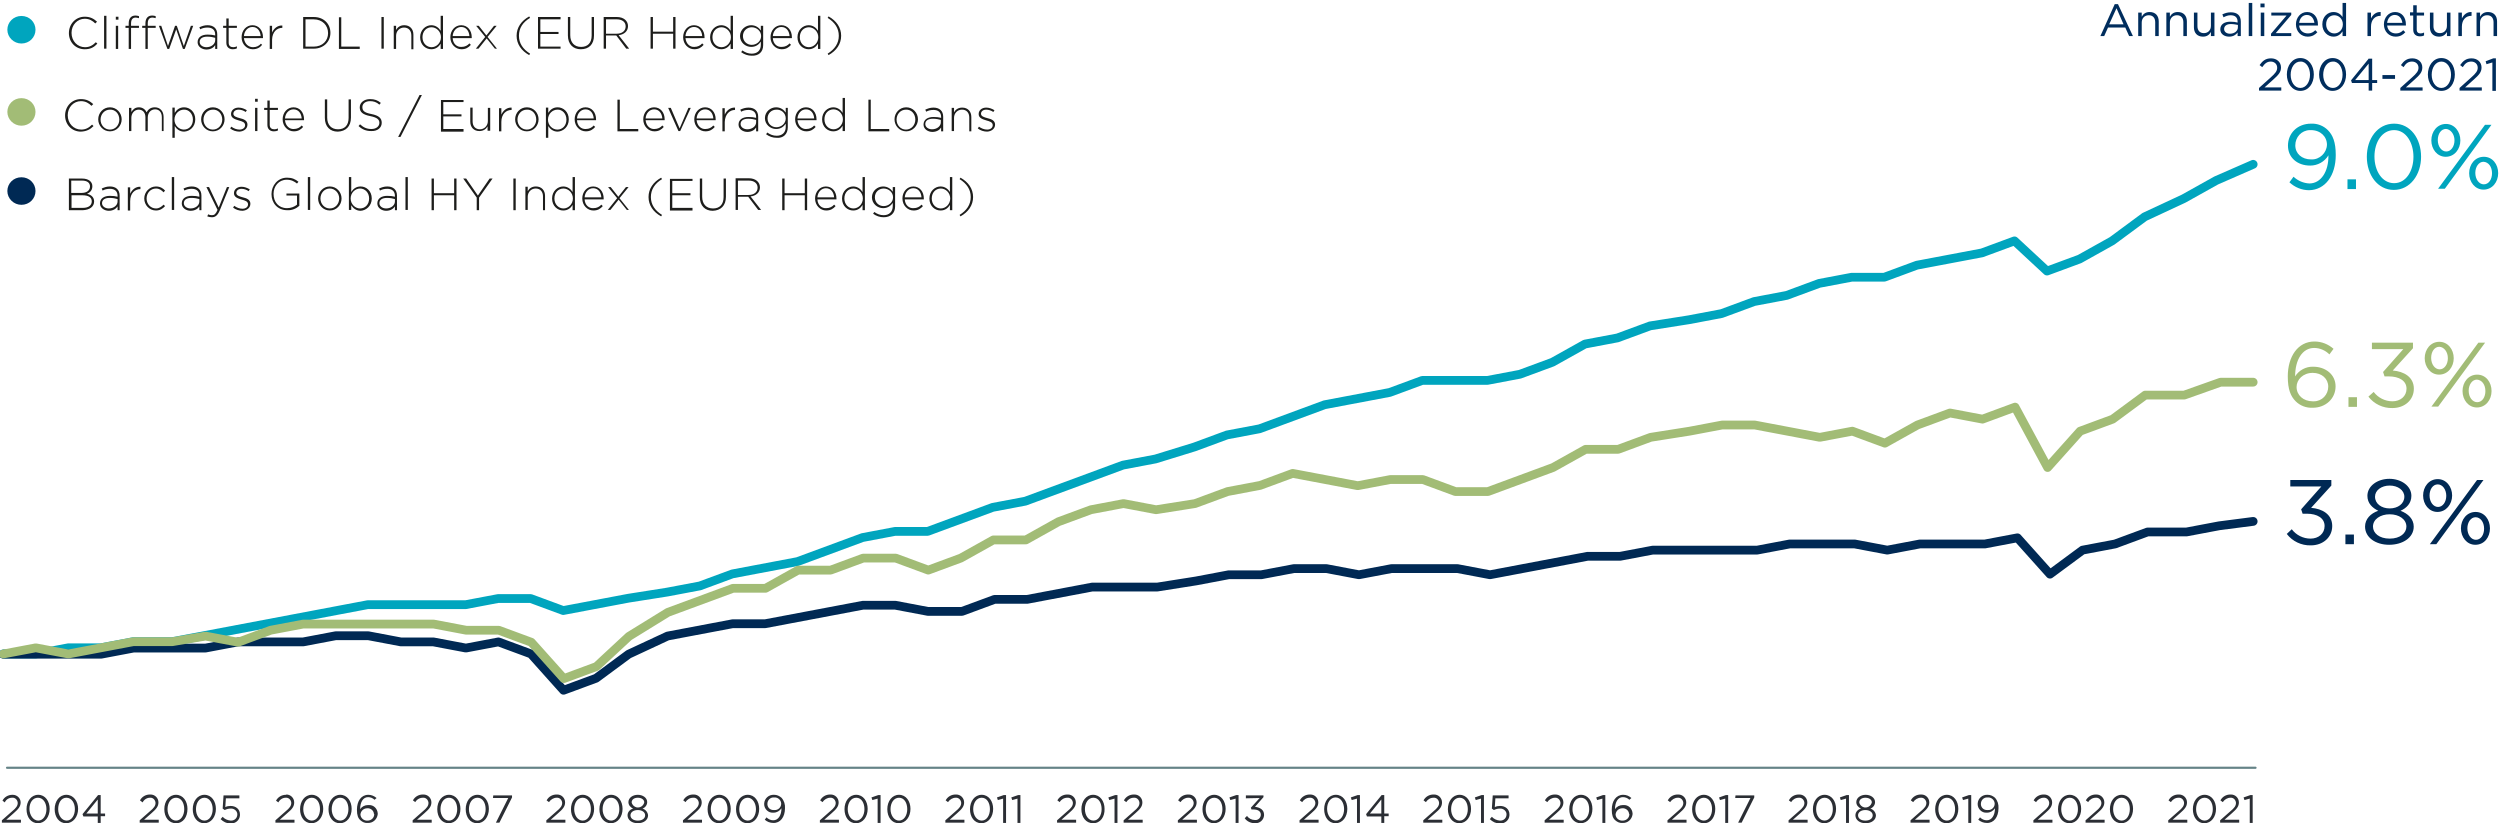 <?xml version="1.0" encoding="utf-8"?>
<!-- Generator: Adobe Illustrator 26.3.1, SVG Export Plug-In . SVG Version: 6.00 Build 0)  -->
<svg version="1.1" id="Capa_1" xmlns="http://www.w3.org/2000/svg" xmlns:xlink="http://www.w3.org/1999/xlink" x="0px" y="0px"
	 viewBox="0 0 852.7 280.8" style="enable-background:new 0 0 852.7 280.8;" xml:space="preserve">
<style type="text/css">
	.st0{fill:none;stroke:#658387;stroke-width:0.75;stroke-linecap:round;stroke-linejoin:round;}
	.st1{fill:#2B2E34;}
	.st2{fill:none;stroke:#00A5BE;stroke-width:2.99;stroke-linecap:round;stroke-linejoin:round;stroke-miterlimit:10;}
	.st3{fill:none;stroke:#002954;stroke-width:2.99;stroke-linecap:round;stroke-linejoin:round;stroke-miterlimit:10;}
	.st4{fill:none;stroke:#A2BC76;stroke-width:2.99;stroke-linecap:round;stroke-linejoin:round;stroke-miterlimit:10;}
	.st5{fill:#00A5BE;}
	.st6{fill:#A2BC76;}
	.st7{fill:#002954;}
	.st8{fill:#002D5D;}
	.st9{fill:#1D1D1B;}
</style>
<g id="return-performance" transform="translate(-537.425 -2320.474)">
	<g id="Grupo_7896" transform="translate(537.425 2697.948)">
		<g id="Grupo_7885" transform="translate(2.406 -115.608)">
			<path id="Trazado_8236" class="st0" d="M0,0h766.9"/>
		</g>
		<g>
			<g id="Grupo_7895" transform="translate(0 -377.474)">
				<g id="Grupo_7886" transform="translate(0.643 271.089)">
					<path id="Trazado_8237" class="st1" d="M3.5,1c1-0.1,1.8,0.7,1.9,1.7c0,0,0,0.1,0,0.1c0,0.9-0.5,1.7-2,2.9L0,8.7v0.8h6.5v-1h-5
						l2.5-2.2c1.6-1.4,2.4-2.3,2.4-3.7C6.4,1.2,5.2,0,3.7,0C3.7,0,3.6,0,3.6,0C2.1,0,0.8,0.8,0.2,2L1,2.6C1.4,1.6,2.4,1,3.5,1
						 M16.3,4.8c0-2.6-1.5-4.8-3.9-4.8s-4,2.2-4,4.9s1.5,4.8,3.9,4.8S16.3,7.5,16.3,4.8 M15.2,4.9c0,2.1-1.1,3.9-2.8,3.9
						S9.4,6.9,9.4,4.8S10.5,1,12.3,1S15.2,2.8,15.2,4.9 M26,4.8C26,2.2,24.4,0,22,0s-4,2.2-4,4.9s1.5,4.8,3.9,4.8S26,7.5,26,4.8
						 M24.9,4.9c0,2.1-1.1,3.9-2.8,3.9s-2.9-1.8-2.9-3.9S20.2,1,22,1S24.9,2.8,24.9,4.9 M32.8,0.1l-5.3,6.5l0.3,0.8h4.9v2.2h1V7.3
						h1.5V6.4h-1.5V0.1L32.8,0.1z M32.7,6.4h-3.9l3.9-4.8L32.7,6.4z M50.5,1c1-0.1,1.8,0.7,1.9,1.7c0,0,0,0.1,0,0.1
						c0,0.9-0.5,1.7-2,2.9l-3.4,3v0.8h6.5v-1h-5l2.5-2.2c1.6-1.4,2.4-2.3,2.4-3.7c0-1.5-1.2-2.7-2.7-2.7c-0.1,0-0.1,0-0.2,0
						c-1.4,0-2.7,0.7-3.4,2L48,2.6C48.5,1.6,49.5,1,50.5,1 M63.3,4.8c0-2.6-1.5-4.8-3.9-4.8s-4,2.2-4,4.9s1.5,4.8,4,4.8
						S63.3,7.5,63.3,4.8 M62.2,4.9c0,2.1-1.1,3.9-2.8,3.9s-2.9-1.8-2.9-3.9S57.6,1,59.4,1S62.2,2.8,62.2,4.9 M73,4.8
						C73,2.2,71.5,0,69.1,0s-4,2.2-4,4.9s1.5,4.8,3.9,4.8S73,7.5,73,4.8 M71.9,4.9c0,2.1-1.1,3.9-2.8,3.9s-2.9-1.8-2.9-3.9
						S67.3,1,69.1,1C70.8,1,71.9,2.8,71.9,4.9 M75.3,4.7L76,5.2c0.6-0.3,1.3-0.5,2-0.5c1.1-0.1,2.2,0.7,2.3,1.8c0,0.1,0,0.1,0,0.2
						c0,1.2-0.9,2.1-2.1,2.1c-0.1,0-0.1,0-0.2,0c-1-0.1-2-0.5-2.7-1.3l-0.7,0.8c0.9,0.9,2.1,1.5,3.3,1.5c1.7,0.1,3.2-1.1,3.3-2.8
						c0-0.1,0-0.2,0-0.3c0-1.8-1.4-2.9-3.2-2.9c-0.6,0-1.3,0.1-1.8,0.4l0.2-3H81v-1h-5.4L75.3,4.7z M96.8,1c1-0.1,1.8,0.7,1.9,1.7
						c0,0,0,0.1,0,0.1c0,0.9-0.5,1.7-2,2.9l-3.4,3v0.8h6.5v-1h-5l2.5-2.2c1.7-1.4,2.4-2.3,2.4-3.7c0-1.5-1.2-2.7-2.7-2.7
						C97,0,97,0,96.9,0c-1.4,0-2.7,0.7-3.4,2l0.8,0.6C94.8,1.6,95.8,1,96.8,1 M109.6,4.8c0-2.6-1.5-4.8-3.9-4.8s-4,2.2-4,4.9
						s1.5,4.8,3.9,4.8S109.6,7.5,109.6,4.8 M108.5,4.9c0,2.1-1.1,3.9-2.8,3.9s-2.9-1.8-2.9-3.9s1.1-3.9,2.9-3.9S108.5,2.8,108.5,4.9
						 M119.3,4.8c0-2.6-1.5-4.8-3.9-4.8s-4,2.2-4,4.9s1.5,4.8,3.9,4.8S119.3,7.5,119.3,4.8 M118.2,4.9c0,2.1-1.1,3.9-2.8,3.9
						s-2.9-1.8-2.9-3.9s1.1-3.9,2.9-3.9S118.2,2.8,118.2,4.9 M127.8,1.1C127,0.4,126,0,125,0c-2.5,0-3.9,2.2-3.9,5.1
						c0,1.9,0.4,2.9,1.2,3.6c0.7,0.6,1.5,1,2.5,0.9c1.7,0.1,3.2-1.2,3.4-3c0-0.1,0-0.1,0-0.2c-0.1-1.7-1.4-3-3.1-2.9
						c-0.1,0-0.1,0-0.2,0c-1.1,0-2.1,0.5-2.7,1.4c0-2.4,1-4.1,2.7-4.1c0.8,0,1.6,0.3,2.2,0.9L127.8,1.1z M127,6.6
						c0,1.2-0.9,2.1-2.1,2.2c-0.1,0-0.1,0-0.2,0c-1.2,0.1-2.3-0.8-2.4-2c0,0,0-0.1,0-0.1c0.1-1.2,1.1-2.1,2.3-2.1c0,0,0,0,0,0
						c1.1-0.1,2.2,0.7,2.3,1.9C127,6.5,127,6.6,127,6.6 M143.6,1c1-0.1,1.8,0.7,1.9,1.7c0,0,0,0.1,0,0.1c0,0.9-0.5,1.7-2,2.9l-3.4,3
						v0.8h6.5v-1h-5l2.5-2.2c1.6-1.4,2.4-2.3,2.4-3.7c0-1.5-1.2-2.7-2.7-2.7c-0.1,0-0.1,0-0.2,0c-1.4,0-2.7,0.7-3.4,2l0.8,0.6
						C141.5,1.6,142.5,1,143.6,1 M156.4,4.8c0-2.6-1.5-4.8-3.9-4.8s-4,2.2-4,4.9s1.5,4.8,3.9,4.8S156.4,7.5,156.4,4.8 M155.3,4.9
						c0,2.1-1.1,3.9-2.8,3.9s-2.9-1.8-2.9-3.9s1.1-3.9,2.9-3.9S155.3,2.8,155.3,4.9 M166.1,4.8c0-2.6-1.5-4.8-3.9-4.8s-4,2.2-4,4.9
						s1.5,4.8,3.9,4.8S166.1,7.5,166.1,4.8 M165,4.9c0,2.1-1.1,3.9-2.8,3.9s-2.9-1.8-2.9-3.9s1.1-3.9,2.9-3.9S165,2.8,165,4.9
						 M167.5,1.1h5.2l-4.2,8.4h1.2l4.3-8.6V0.2h-6.4L167.5,1.1z M189.2,1c1-0.1,1.8,0.7,1.9,1.7c0,0,0,0.1,0,0.1
						c0,0.9-0.5,1.7-2,2.9l-3.4,3v0.8h6.5v-1h-5l2.5-2.2c1.6-1.4,2.4-2.3,2.4-3.7c0-1.5-1.2-2.7-2.7-2.7c-0.1,0-0.1,0-0.2,0
						c-1.4,0-2.7,0.7-3.4,2l0.8,0.6C187.2,1.6,188.2,1,189.2,1 M202,4.8c0-2.6-1.5-4.8-3.9-4.8s-4,2.2-4,4.9s1.5,4.8,3.9,4.8
						S202,7.5,202,4.8 M200.9,4.9c0,2.1-1.1,3.9-2.8,3.9s-2.9-1.8-2.9-3.9s1.1-3.9,2.9-3.9S200.9,2.8,200.9,4.9 M211.7,4.8
						c0-2.6-1.5-4.8-3.9-4.8s-4,2.2-4,4.9s1.5,4.8,3.9,4.8S211.7,7.5,211.7,4.8 M210.6,4.9c0,2.1-1.1,3.9-2.8,3.9s-2.9-1.8-2.9-3.9
						S206,1,207.8,1S210.6,2.8,210.6,4.9 M220.4,7c-0.1-1.1-0.9-2-1.9-2.3c0.9-0.3,1.6-1.2,1.6-2.2c0-1.5-1.5-2.5-3.2-2.5
						s-3.2,1-3.2,2.5c0,1,0.7,1.8,1.6,2.2c-1.1,0.3-1.9,1.2-1.9,2.3c0,1.6,1.5,2.7,3.5,2.7S220.4,8.6,220.4,7 M219.1,2.6
						c-0.3,1.2-1.4,1.9-2.6,1.7c-0.8-0.2-1.5-0.8-1.7-1.7c0-1,0.9-1.6,2.1-1.6S219.1,1.6,219.1,2.6 M219.4,7c0,1-0.9,1.8-2.5,1.8
						s-2.5-0.8-2.5-1.8c0-1.1,1.1-1.8,2.5-1.8S219.4,5.9,219.4,7 M235.8,1c1-0.1,1.8,0.7,1.9,1.7c0,0,0,0.1,0,0.1
						c0,0.9-0.5,1.7-2,2.9l-3.4,3v0.8h6.5v-1h-5l2.5-2.2c1.6-1.4,2.4-2.3,2.4-3.7c0-1.5-1.2-2.7-2.7-2.7c-0.1,0-0.1,0-0.2,0
						c-1.4,0-2.7,0.7-3.4,2l0.8,0.6C233.7,1.6,234.7,1,235.8,1 M248.6,4.8c0-2.6-1.5-4.8-3.9-4.8s-4,2.2-4,4.9s1.5,4.8,3.9,4.8
						S248.6,7.5,248.6,4.8 M247.5,4.9c0,2.1-1.1,3.9-2.8,3.9s-2.9-1.8-2.9-3.9s1.1-3.9,2.9-3.9S247.5,2.8,247.5,4.9 M258.3,4.8
						c0-2.6-1.5-4.8-3.9-4.8c-2.4,0-4,2.2-4,4.9s1.5,4.8,3.9,4.8C256.7,9.7,258.3,7.5,258.3,4.8 M257.2,4.9c0,2.1-1.1,3.9-2.8,3.9
						s-2.9-1.8-2.9-3.9s1.1-3.9,2.9-3.9C256,1,257.2,2.8,257.2,4.9 M267.1,4.6c0.1-1.3-0.3-2.6-1.2-3.6c-0.7-0.6-1.5-1-2.5-1
						c-1.8-0.1-3.3,1.2-3.4,3c0,0.1,0,0.1,0,0.2c0,1.6,1.4,3,3,2.9c0.1,0,0.2,0,0.2,0c1.1,0,2.1-0.6,2.7-1.5c0,2.4-1.1,4.1-2.8,4.1
						c-0.9,0-1.7-0.4-2.3-1l-0.6,0.8c0.8,0.7,1.8,1.1,2.9,1.1C265.5,9.7,267.1,7.6,267.1,4.6 M265.8,3.1c0,1.2-1.1,2.2-2.3,2.1
						c0,0,0,0-0.1,0c-1.2,0.1-2.2-0.7-2.3-1.9c0-0.1,0-0.1,0-0.2c0-1.2,0.9-2.2,2.1-2.2c0.1,0,0.1,0,0.2,0c1.2-0.1,2.3,0.8,2.4,2
						C265.8,3,265.8,3,265.8,3.1 M282.5,1c1-0.1,1.8,0.7,1.9,1.7c0,0,0,0.1,0,0.1c0,0.9-0.5,1.7-2,2.9l-3.4,3v0.8h6.5v-1h-5l2.5-2.2
						c1.6-1.4,2.4-2.3,2.4-3.7c0-1.5-1.2-2.7-2.7-2.7c-0.1,0-0.1,0-0.2,0c-1.4,0-2.7,0.7-3.4,2l0.8,0.6C280.5,1.6,281.5,1,282.5,1
						 M295.3,4.8c0-2.6-1.5-4.8-3.9-4.8s-4,2.2-4,4.9s1.5,4.8,3.9,4.8S295.3,7.5,295.3,4.8 M294.2,4.9c0,2.1-1.1,3.9-2.8,3.9
						s-2.9-1.8-2.9-3.9s1.1-3.9,2.9-3.9S294.2,2.8,294.2,4.9 M296.6,0.9l0.3,0.9l1.8-0.5v8.3h1V0.1h-0.8L296.6,0.9z M309.9,4.8
						c0-2.6-1.5-4.8-3.9-4.8s-4,2.2-4,4.9s1.5,4.8,3.9,4.8S309.9,7.5,309.9,4.8 M308.8,4.9c0,2.1-1.1,3.9-2.8,3.9s-2.9-1.8-2.9-3.9
						s1.1-3.9,2.9-3.9S308.8,2.8,308.8,4.9 M325.3,1c1-0.1,1.8,0.7,1.9,1.7c0,0,0,0.1,0,0.1c0,0.9-0.5,1.7-2,2.9l-3.4,3v0.8h6.5v-1
						h-5l2.5-2.2c1.6-1.4,2.4-2.3,2.4-3.7c0-1.5-1.2-2.7-2.7-2.7c-0.1,0-0.1,0-0.2,0c-1.4,0-2.7,0.7-3.4,2l0.8,0.6
						C323.3,1.6,324.3,1,325.3,1 M338.1,4.8c0-2.6-1.5-4.8-3.9-4.8s-4,2.2-4,4.9s1.5,4.8,3.9,4.8S338.1,7.5,338.1,4.8 M337,4.9
						c0,2.1-1.1,3.9-2.8,3.9s-2.9-1.8-2.9-3.9s1.1-3.9,2.9-3.9S337,2.8,337,4.9 M339.4,0.9l0.3,0.9l1.8-0.5v8.3h1V0.1h-0.8
						L339.4,0.9z M344.3,0.9l0.3,0.9l1.8-0.5v8.3h1V0.1h-0.8L344.3,0.9z M363.4,1c1-0.1,1.8,0.7,1.9,1.7c0,0,0,0.1,0,0.1
						c0,0.9-0.5,1.7-2,2.9l-3.4,3v0.8h6.5v-1h-5l2.5-2.2c1.6-1.4,2.4-2.3,2.4-3.7c0-1.5-1.2-2.7-2.7-2.7c-0.1,0-0.1,0-0.2,0
						c-1.4,0-2.7,0.7-3.4,2l0.8,0.6C361.3,1.6,362.3,1,363.4,1 M376.1,4.8c0-2.6-1.5-4.8-3.9-4.8s-4,2.2-4,4.9s1.5,4.8,4,4.8
						S376.2,7.5,376.1,4.8 M375.1,4.9c0,2.1-1.1,3.9-2.8,3.9s-2.9-1.8-2.9-3.9s1.1-3.9,2.9-3.9S375.1,2.8,375.1,4.9 M377.4,0.9
						l0.3,0.9l1.8-0.5v8.3h1V0.1h-0.8L377.4,0.9z M386.1,1c1-0.1,1.8,0.7,1.9,1.7c0,0,0,0.1,0,0.1c0,0.9-0.5,1.7-2,2.9l-3.4,3v0.8
						h6.5v-1h-5l2.5-2.2c1.6-1.4,2.4-2.3,2.4-3.7c0-1.5-1.2-2.7-2.7-2.7c-0.1,0-0.1,0-0.2,0c-1.4,0-2.7,0.7-3.4,2l0.8,0.6
						C384.1,1.6,385,1,386.1,1 M404.6,1c1-0.1,1.8,0.7,1.9,1.7c0,0,0,0.1,0,0.1c0,0.9-0.5,1.7-2,2.9l-3.4,3v0.8h6.5v-1h-5l2.5-2.2
						c1.6-1.4,2.4-2.3,2.4-3.7c0-1.5-1.2-2.7-2.7-2.7c-0.1,0-0.1,0-0.2,0c-1.4,0-2.7,0.7-3.4,2l0.8,0.6C402.6,1.6,403.6,1,404.6,1
						 M417.4,4.8c0-2.6-1.5-4.8-3.9-4.8s-4,2.2-4,4.9s1.5,4.8,3.9,4.8S417.4,7.5,417.4,4.8 M416.3,4.9c0,2.1-1.1,3.9-2.8,3.9
						s-2.9-1.8-2.9-3.9s1.1-3.9,2.9-3.9S416.3,2.8,416.3,4.9 M418.7,0.9l0.3,0.9l1.8-0.5v8.3h1V0.1H421L418.7,0.9z M429,1.1l-3,3.3
						l0.2,0.6h0.6c1.6,0,2.6,0.6,2.6,1.8c0,1-0.9,1.9-1.9,1.8c0,0-0.1,0-0.1,0c-1.1,0-2.1-0.5-2.7-1.4L423.9,8
						c0.8,1.1,2.1,1.7,3.5,1.7c1.6,0.1,3-1.1,3.1-2.7c0-0.1,0-0.1,0-0.2c0-1.7-1.4-2.5-3.1-2.7l2.9-3.3V0.2h-6v1L429,1.1z M446.1,1
						c1-0.1,1.8,0.7,1.9,1.7c0,0,0,0.1,0,0.1c0,0.9-0.5,1.7-2,2.9l-3.4,3v0.8h6.5v-1h-5l2.5-2.2c1.6-1.4,2.4-2.3,2.4-3.7
						c0-1.5-1.2-2.7-2.7-2.7c-0.1,0-0.1,0-0.2,0c-1.4,0-2.7,0.7-3.4,2l0.8,0.6C444.1,1.6,445,1,446.1,1 M458.9,4.8
						c0-2.6-1.5-4.8-3.9-4.8s-4,2.2-4,4.9s1.5,4.8,3.9,4.8S458.9,7.5,458.9,4.8 M457.8,4.9c0,2.1-1.1,3.9-2.8,3.9S452,6.9,452,4.8
						s1.1-3.9,2.9-3.9S457.8,2.8,457.8,4.9 M460.1,0.9l0.3,0.9l1.8-0.5v8.3h1V0.1h-0.8L460.1,0.9z M470.6,0.1l-5.3,6.5l0.3,0.8h4.9
						v2.2h1V7.3h1.5V6.4h-1.5V0.1L470.6,0.1z M470.5,6.4h-3.9l3.9-4.8L470.5,6.4z M488.3,1c1-0.1,1.8,0.7,1.9,1.7c0,0,0,0.1,0,0.1
						c0,0.9-0.5,1.7-2,2.9l-3.4,3v0.8h6.5v-1h-5l2.5-2.2c1.7-1.4,2.4-2.3,2.4-3.7c0-1.5-1.2-2.7-2.7-2.7c-0.1,0-0.1,0-0.2,0
						c-1.4,0-2.7,0.7-3.4,2l0.8,0.6C486.3,1.6,487.2,1,488.3,1 M501.1,4.8c0-2.6-1.5-4.8-3.9-4.8s-4,2.2-4,4.9s1.5,4.8,3.9,4.8
						S501.1,7.5,501.1,4.8 M500,4.9c0,2.1-1.1,3.9-2.8,3.9s-2.9-1.8-2.9-3.9s1.1-3.9,2.9-3.9S500,2.8,500,4.9 M502.4,0.9l0.3,0.9
						l1.8-0.5v8.3h1V0.1h-0.8L502.4,0.9z M508.2,4.7l0.7,0.5c0.6-0.3,1.3-0.5,2-0.5c1.1-0.1,2.2,0.7,2.3,1.8c0,0.1,0,0.1,0,0.2
						c0,1.2-0.9,2.1-2.1,2.1c-0.1,0-0.1,0-0.2,0c-1-0.1-2-0.5-2.7-1.3l-0.7,0.8c0.9,0.9,2.1,1.5,3.4,1.5c1.7,0.1,3.2-1.1,3.3-2.8
						c0-0.1,0-0.2,0-0.3c0-1.8-1.4-2.9-3.2-2.9c-0.6,0-1.3,0.1-1.8,0.4l0.2-3h4.5v-1h-5.4L508.2,4.7z M529.7,1
						c1-0.1,1.8,0.7,1.9,1.7c0,0,0,0.1,0,0.1c0,0.9-0.5,1.7-2,2.9l-3.4,3v0.8h6.5v-1h-5l2.5-2.2c1.6-1.4,2.4-2.3,2.4-3.7
						c0-1.5-1.2-2.7-2.7-2.7c-0.1,0-0.1,0-0.2,0c-1.4,0-2.7,0.7-3.4,2l0.8,0.6C527.7,1.6,528.7,1,529.7,1 M542.5,4.8
						c0-2.6-1.5-4.8-3.9-4.8s-4,2.2-4,4.9s1.5,4.8,3.9,4.8S542.5,7.5,542.5,4.8 M541.4,4.9c0,2.1-1.1,3.9-2.8,3.9s-2.9-1.8-2.9-3.9
						s1.1-3.9,2.9-3.9S541.4,2.8,541.4,4.9 M543.8,0.9l0.3,0.9l1.8-0.5v8.3h1V0.1h-0.8L543.8,0.9z M555.8,1.1
						c-0.8-0.7-1.7-1.1-2.8-1.1c-2.5,0-3.9,2.2-3.9,5.1c0,1.9,0.4,2.9,1.2,3.6c0.7,0.6,1.5,1,2.5,0.9c1.7,0.1,3.2-1.2,3.4-3
						c0-0.1,0-0.1,0-0.2c-0.1-1.7-1.4-3-3.1-2.9c-0.1,0-0.1,0-0.2,0c-1.1,0-2.1,0.5-2.7,1.4c0-2.4,1-4.1,2.7-4.1
						c0.8,0,1.6,0.3,2.2,0.9L555.8,1.1z M555.1,6.6c0,1.2-0.9,2.1-2.1,2.2c-0.1,0-0.1,0-0.2,0c-1.2,0.1-2.3-0.8-2.4-2
						c0,0,0-0.1,0-0.1c0.1-1.2,1.1-2.1,2.3-2.1c0,0,0,0,0,0c1.1-0.1,2.2,0.7,2.3,1.9C555.1,6.5,555.1,6.5,555.1,6.6 M571.6,1
						c1-0.1,1.8,0.7,1.9,1.7c0,0,0,0.1,0,0.1c0,0.9-0.5,1.7-2,2.9l-3.4,3v0.8h6.5v-1h-5l2.5-2.2c1.6-1.4,2.4-2.3,2.4-3.7
						c0-1.5-1.2-2.7-2.7-2.7c-0.1,0-0.1,0-0.2,0c-1.4,0-2.7,0.7-3.4,2l0.8,0.6C569.6,1.6,570.6,1,571.6,1 M584.4,4.8
						c0-2.6-1.5-4.8-3.9-4.8s-4,2.2-4,4.9s1.5,4.8,4,4.8S584.4,7.5,584.4,4.8 M583.3,4.9c0,2.1-1.1,3.9-2.8,3.9s-2.9-1.8-2.9-3.9
						s1.1-3.9,2.9-3.9S583.3,2.8,583.3,4.9 M585.7,0.9l0.3,0.9l1.8-0.5v8.3h1V0.1H588L585.7,0.9z M591.2,1.1h5.2l-4.2,8.4h1.2
						l4.3-8.6V0.2h-6.4L591.2,1.1z M612.9,1c1-0.1,1.8,0.7,1.9,1.7c0,0,0,0.1,0,0.1c0,0.9-0.5,1.7-2,2.9l-3.4,3v0.8h6.5v-1h-5
						l2.5-2.2c1.6-1.4,2.4-2.3,2.4-3.7c0-1.5-1.2-2.7-2.7-2.7c-0.1,0-0.1,0-0.2,0c-1.4,0-2.7,0.7-3.4,2l0.8,0.6
						C610.8,1.6,611.8,1,612.9,1 M625.6,4.8c0-2.6-1.5-4.8-3.9-4.8s-4,2.2-4,4.9s1.5,4.8,3.9,4.8S625.6,7.5,625.6,4.8 M624.5,4.9
						c0,2.1-1.1,3.9-2.8,3.9s-2.9-1.8-2.9-3.9s1.1-3.9,2.9-3.9S624.5,2.8,624.5,4.9 M626.9,0.9l0.3,0.9l1.8-0.5v8.3h1V0.1h-0.8
						L626.9,0.9z M639.2,7c-0.1-1.1-0.9-2-1.9-2.3c0.9-0.3,1.6-1.2,1.6-2.2c0-1.5-1.5-2.5-3.2-2.5s-3.2,1-3.2,2.5
						c0,1,0.7,1.8,1.6,2.2c-1.1,0.3-1.9,1.2-1.9,2.3c0,1.6,1.5,2.7,3.5,2.7S639.2,8.6,639.2,7 M637.8,2.6c-0.3,1.2-1.4,1.9-2.6,1.7
						c-0.8-0.2-1.5-0.8-1.7-1.7c0-1,0.9-1.6,2.1-1.6S637.8,1.6,637.8,2.6 M638.1,7c0,1-0.9,1.8-2.5,1.8s-2.5-0.8-2.5-1.8
						c0-1.1,1.1-1.8,2.5-1.8S638.1,5.9,638.1,7 M654.5,1c1-0.1,1.8,0.7,1.9,1.7c0,0,0,0.1,0,0.1c0,0.9-0.5,1.7-2,2.9l-3.4,3v0.8h6.5
						v-1h-5l2.5-2.2c1.6-1.4,2.4-2.3,2.4-3.7c0-1.5-1.2-2.7-2.7-2.7c-0.1,0-0.1,0-0.2,0c-1.4,0-2.7,0.7-3.4,2l0.8,0.6
						C652.5,1.6,653.5,1,654.5,1 M667.3,4.8c0-2.6-1.5-4.8-3.9-4.8s-4,2.2-4,4.9s1.5,4.8,3.9,4.8S667.3,7.5,667.3,4.8 M666.2,4.9
						c0,2.1-1.1,3.9-2.8,3.9s-2.9-1.8-2.9-3.9s1.1-3.9,2.9-3.9S666.2,2.8,666.2,4.9 M668.6,0.9l0.3,0.9l1.8-0.5v8.3h1V0.1h-0.8
						L668.6,0.9z M681,4.6c0.1-1.3-0.3-2.6-1.2-3.6c-0.7-0.6-1.5-1-2.5-1c-1.8-0.1-3.3,1.2-3.4,3c0,0.1,0,0.1,0,0.2
						c0,1.6,1.4,3,3,2.9c0.1,0,0.2,0,0.2,0c1.1,0,2.1-0.6,2.7-1.5c0,2.4-1.1,4.1-2.8,4.1c-0.9,0-1.7-0.4-2.3-1l-0.6,0.8
						c0.8,0.7,1.8,1.1,2.9,1.1C679.4,9.7,681,7.6,681,4.6 M679.7,3.1c0,1.2-1.1,2.2-2.3,2.1c0,0,0,0-0.1,0c-1.2,0.1-2.2-0.7-2.3-1.9
						c0-0.1,0-0.1,0-0.2c0-1.2,0.9-2.2,2.1-2.2c0.1,0,0.1,0,0.2,0c1.2-0.1,2.3,0.8,2.4,2C679.7,3,679.7,3,679.7,3.1 M696.4,1
						c1-0.1,1.8,0.7,1.9,1.7c0,0,0,0.1,0,0.1c0,0.9-0.5,1.7-2,2.9l-3.4,3v0.8h6.5v-1h-5l2.5-2.2c1.6-1.4,2.4-2.3,2.4-3.7
						c0-1.5-1.2-2.7-2.7-2.7c-0.1,0-0.1,0-0.2,0c-1.4,0-2.7,0.7-3.4,2l0.8,0.6C694.4,1.6,695.4,1,696.4,1 M709.2,4.8
						c0-2.6-1.5-4.8-3.9-4.8s-4,2.2-4,4.9s1.5,4.8,3.9,4.8S709.2,7.5,709.2,4.8 M708.1,4.9c0,2.1-1.1,3.9-2.8,3.9s-2.9-1.8-2.9-3.9
						s1.1-3.9,2.9-3.9S708.1,2.8,708.1,4.9 M714.2,1c1-0.1,1.8,0.7,1.9,1.7c0,0,0,0.1,0,0.1c0,0.9-0.5,1.7-2,2.9l-3.4,3v0.8h6.5v-1
						h-5l2.5-2.2c1.6-1.4,2.4-2.3,2.4-3.7c0-1.5-1.2-2.7-2.7-2.7c-0.1,0-0.1,0-0.2,0c-1.4,0-2.7,0.7-3.4,2l0.8,0.6
						C712.1,1.6,713.1,1,714.2,1 M726.9,4.8c0-2.6-1.5-4.8-3.9-4.8s-4,2.2-4,4.9s1.5,4.8,3.9,4.8S726.9,7.5,726.9,4.8 M725.8,4.9
						c0,2.1-1.1,3.9-2.8,3.9s-2.9-1.8-2.9-3.9S721.2,1,723,1S725.8,2.8,725.8,4.9 M742.4,1c1-0.1,1.8,0.7,1.9,1.7c0,0,0,0.1,0,0.1
						c0,0.9-0.5,1.7-2,2.9l-3.4,3v0.8h6.5v-1h-5l2.5-2.2c1.6-1.4,2.4-2.3,2.4-3.7c0-1.5-1.2-2.7-2.7-2.7c-0.1,0-0.1,0-0.2,0
						c-1.4,0-2.7,0.7-3.4,2l0.8,0.6C740.4,1.6,741.3,1,742.4,1 M755.2,4.8c0-2.6-1.5-4.8-3.9-4.8s-4,2.2-4,4.9s1.5,4.8,3.9,4.8
						S755.2,7.5,755.2,4.8 M754.1,4.9c0,2.1-1.1,3.9-2.8,3.9s-2.9-1.8-2.9-3.9s1.1-3.9,2.9-3.9S754.1,2.8,754.1,4.9 M760.1,1
						c1-0.1,1.8,0.7,1.9,1.7c0,0,0,0.1,0,0.1c0,0.9-0.5,1.7-2,2.9l-3.4,3v0.8h6.5v-1h-5l2.5-2.2c1.6-1.4,2.4-2.3,2.4-3.7
						c0-1.5-1.2-2.7-2.7-2.7c-0.1,0-0.1,0-0.2,0c-1.4,0-2.7,0.7-3.4,2l0.8,0.6C758.1,1.6,759.1,1,760.1,1 M764.6,0.9l0.3,0.9
						l1.8-0.5v8.3h1V0.1h-0.8L764.6,0.9z"/>
				</g>
				<g id="Grupo_7887" transform="translate(1.112 56.042)">
					<path id="Trazado_8238" class="st2" d="M0,167h11.1l11.1-2.1h11.1l11.1-2.1h13.3l11.1-2.1l11.1-2.1l11.1-2.1l11.1-2.1l11.1-2.1
						l11.1-2.1h33.4l11.1-2.1h11.1l11.1,4.1l11.1-2.1l11.1-2.1l13.3-2.1l11.1-2.1l11.1-4.1l11.1-2.1l11.1-2.1l11.1-4.1l11.1-4.1
						l11.1-2.1h11.1l11.1-4.1l11.1-4.1l11.1-2.1l11.1-4.1l11.1-4.1l11.1-4.1l11.1-2.1l13.3-4.1l11.1-4.1l11.1-2.1l11.1-4.1l11.1-4.1
						l11.1-2.1l11.1-2.1l11.1-4.1h22.2l11.1-2.1l11.1-4.1l11.1-6.2l11.1-2.1l11.1-4.1l13.3-2.1l11.1-2.1l11.1-4.1l11.1-2.1l11.1-4.1
						l11.1-2.1h11.1l11.1-4.1l11.1-2.1l11.1-2.1l11.1-4.1l11.1,10.3l11.1-4.1l11.1-6.2l11.1-8.2l13.3-6.2l11.1-6.2L767.4,0"/>
				</g>
				<g id="Grupo_7888" transform="translate(1.112 177.837)">
					<path id="Trazado_8239" class="st3" d="M0,45.3h33.4l11.1-2.1H69l11.1-2.1h22.2l11.1-2.1h11.1l11.1,2.1h11.1l11.1,2.1l11.1-2.1
						l11.1,4.1l11.1,12.4l11.1-4.1l11.1-8.2l13.3-6.2l11.1-2.1l11.1-2.1h11.1l11.1-2.1l11.1-2.1l11.1-2.1h11.1l11.1,2.1H327
						l11.1-4.1h11.1l11.1-2.1l11.1-2.1h22.2l13.3-2.1l11.1-2.1h11.1l11.1-2.1h11.1l11.1,2.1l11.1-2.1H496l11.1,2.1l11.1-2.1
						l11.1-2.1l11.1-2.1h11.1l11.1-2.1h35.6l11.1-2.1h22.2l11.1,2.1l11.1-2.1h22.2l11.1-2.1l11.1,12.4l11.1-8.2l11.1-2.1l11.1-4.1
						h13.3l11.1-2.1L767.4,0"/>
				</g>
				<g id="Grupo_7889" transform="translate(1.112 130.357)">
					<path id="Trazado_8240" class="st4" d="M0,92.7l11.1-2.1l11.1,2.1l11.1-2.1l11.1-2.1h13.3L69,86.6l11.1,2.1l11.1-4.1l11.1-2.1
						h44.5l11.1,2.1H169l11.1,4.1l11.1,12.4l11.1-4.1l11.1-10.3l13.3-8.2l11.1-4.1l11.1-4.1h11.1l11.1-6.2h11.1l11.1-4.1h11.1
						l11.1,4.1l11.1-4.1l11.1-6.2h11.1l11.1-6.2l11.1-4.1l11.1-2.1l11.1,2.1l13.3-2.1l11.1-4.1l11.1-2.1l11.1-4.1l11.1,2.1l11.1,2.1
						l11.1-2.1h11.1l11.1,4.1h11.1l11.1-4.1l11.1-4.1l11.1-6.2h11.1l11.1-4.1l13.3-2.1l11.1-2.1h11.1l11.1,2.1l11.1,2.1l11.1-2.1
						l11.1,4.1l11.1-6.2l11.1-4.1l11.1,2.1l11.1-4.1l11.1,20.6l11.1-12.4l11.1-4.1l11.1-8.2h13.3L756.3,0h11.1"/>
				</g>
				<g id="Grupo_7890" transform="translate(780.379 42.176)">
					<path id="Trazado_8241" class="st5" d="M16.3,10.7c0-4.4-1-6.8-2.7-8.5C12.1,0.7,10-0.1,7.9,0C3.2,0,0,3.3,0,7.5
						c0,4,3.1,6.8,7.6,6.8c2.5,0,4.9-1.3,6.2-3.5c0.1,5.6-2.6,9.6-6.5,9.6c-2-0.1-3.9-0.9-5.4-2.3l-1.4,1.9c1.8,1.7,4.2,2.7,6.7,2.7
						C12.7,22.6,16.3,17.7,16.3,10.7 M13.3,7.2c-0.1,2.8-2.5,5.1-5.3,5c0,0-0.1,0-0.1,0c-3.2,0-5.4-2-5.4-4.8
						C2.5,4.6,4.6,2.3,7.4,2.2c0.1,0,0.2,0,0.4,0C11.1,2.2,13.3,4.4,13.3,7.2 M23.2,19h-2.9v3.3h2.9V19z M45.4,11.3
						C45.4,5.1,41.8,0,36.2,0c-5.7,0-9.3,5.2-9.3,11.3s3.6,11.3,9.2,11.3C41.7,22.6,45.4,17.4,45.4,11.3 M42.8,11.3
						c0,4.8-2.5,9-6.6,9s-6.7-4.2-6.7-9.1s2.6-9,6.7-9S42.8,6.5,42.8,11.3 M58.8,5.7c0-3-2-5.6-4.9-5.6c-3,0-5,2.6-5,5.6
						c0,3,2,5.6,4.9,5.6C56.8,11.3,58.8,8.7,58.8,5.7 M69.4,0.4h-2.2L51.2,22.2h2.3L69.4,0.4z M71.7,16.9c0-3-1.9-5.6-4.9-5.6
						c-3,0-5,2.6-5,5.6c0,3,2,5.6,4.9,5.6C69.7,22.5,71.7,19.9,71.7,16.9z M56.8,5.7c0,2.1-1.2,3.8-2.8,3.8c-1.6,0-2.9-1.7-2.9-3.9
						c0-2.1,1.1-3.8,2.8-3.8C55.4,1.9,56.8,3.5,56.8,5.7 M69.6,16.9c0,2.1-1.1,3.8-2.8,3.8c-1.6,0-2.9-1.7-2.9-3.9
						c0-2.1,1.2-3.8,2.8-3.8C68.4,13.1,69.6,14.7,69.6,16.9"/>
				</g>
				<g id="Grupo_7891" transform="translate(780.318 116.479)">
					<path id="Trazado_8242" class="st6" d="M15.6,2.5C13.8,0.9,11.5,0,9.1,0C3.4,0,0,5.2,0,11.9c0,4.5,1,6.8,2.7,8.5
						c1.5,1.5,3.6,2.3,5.8,2.2c4.4,0,7.8-3.1,7.8-7.3c0-4.1-3.5-6.7-7.6-6.7c-2.5-0.1-4.9,1.2-6.2,3.3C2.5,6.2,5,2.2,9,2.2
						c1.9,0,3.8,0.8,5.2,2.2L15.6,2.5z M13.8,15.4c0,2.7-2.1,5-4.9,5c-0.1,0-0.3,0-0.4,0c-3.2,0-5.5-2.1-5.5-4.9
						c0-2.5,2.2-4.8,5.5-4.8C11.6,10.7,13.8,12.7,13.8,15.4 M23.6,19h-2.9v3.3h2.9L23.6,19z M39.4,2.6l-6.9,7.8l0.5,1.5h1.4
						c3.6,0,6.1,1.5,6.1,4.2c0,2.6-2.1,4.3-4.8,4.3c-2.5,0-4.9-1.2-6.4-3.2l-1.8,1.6c1.9,2.5,5,4,8.2,3.9c4.1,0,7.3-2.7,7.3-6.6
						c0-4-3.4-5.9-7.2-6.2l6.9-7.6V0.4h-14v2.2H39.4z M56.6,5.7c0-3-2-5.6-4.9-5.6c-3,0-5,2.6-5,5.6c0,3,2,5.6,4.9,5.6
						C54.6,11.3,56.6,8.7,56.6,5.7 M67.3,0.4H65L49,22.2h2.3L67.3,0.4z M69.5,16.9c0-3-1.9-5.6-4.9-5.6c-3,0-5,2.6-5,5.6
						c0,3,2,5.6,4.9,5.6C67.5,22.5,69.5,19.9,69.5,16.9z M54.6,5.7c0,2.1-1.2,3.8-2.8,3.8c-1.6,0-2.9-1.7-2.9-3.9
						c0-2.1,1.1-3.8,2.8-3.8C53.3,1.9,54.6,3.5,54.6,5.7 M67.4,16.9c0,2.1-1.1,3.8-2.8,3.8c-1.6,0-2.9-1.7-2.9-3.9
						c0-2.1,1.2-3.8,2.8-3.8C66.2,13.1,67.4,14.7,67.4,16.9"/>
				</g>
				<g id="Grupo_7892" transform="translate(779.974 163.414)">
					<path id="Trazado_8243" class="st7" d="M11.8,2.5l-6.9,7.8l0.5,1.5h1.4c3.6,0,6.1,1.5,6.1,4.2c0,2.6-2.1,4.3-4.8,4.3
						c-2.5,0-4.9-1.2-6.4-3.2L0,18.7c1.9,2.5,5,4,8.2,3.9c4.1,0,7.3-2.7,7.3-6.6c0-4-3.4-5.9-7.2-6.2l6.9-7.6V0.3h-14v2.2H11.8z
						 M22.9,18.9H20v3.3h2.9V18.9z M43.3,16.2L43.3,16.2c0-2.6-1.9-4.4-4.5-5.4c2-0.9,3.7-2.5,3.7-5.1c0-3.4-3.5-5.8-7.5-5.8
						s-7.5,2.4-7.5,5.8c0,2.6,1.7,4.1,3.7,5.1c-2.6,0.9-4.5,2.8-4.5,5.4c0,3.7,3.6,6.2,8.2,6.2S43.3,20,43.3,16.2 M40.1,6
						c0,2.4-2.2,4-5,4c-2.8,0-5-1.6-5-4c0-2.2,2.2-3.8,5-3.8C37.9,2.2,40.1,3.8,40.1,6 M40.8,16.2c0,2.2-2.1,4.1-5.7,4.1
						s-5.7-1.9-5.7-4.1c0-2.5,2.5-4.2,5.7-4.2S40.8,13.7,40.8,16.2 M56.4,5.6c0-3-2-5.6-4.9-5.6c-3,0-5,2.6-5,5.6c0,3,2,5.6,4.9,5.6
						S56.4,8.6,56.4,5.6 M67.1,0.3h-2.2L48.8,22.2H51L67.1,0.3z M69.3,16.8c0-3-1.9-5.6-4.9-5.6s-5,2.6-5,5.6c0,3,2,5.6,4.9,5.6
						C67.4,22.4,69.3,19.8,69.3,16.8L69.3,16.8z M54.4,5.7c0,2.1-1.2,3.8-2.8,3.8c-1.6,0-2.9-1.7-2.9-3.9c0-2.1,1.1-3.8,2.8-3.8
						C53.1,1.8,54.4,3.5,54.4,5.7 M67.3,16.9c0,2.1-1.1,3.8-2.8,3.8c-1.6,0-2.9-1.7-2.9-3.9c0-2.1,1.2-3.8,2.8-3.8
						C66,13,67.3,14.6,67.3,16.9"/>
				</g>
			</g>
		</g>
	</g>
	<g id="Grupo_7904" transform="translate(540 2394.624)">
		<g>
			<g id="Grupo_7903">
				<g id="Grupo_7897" transform="translate(9.535 -64.008)">
					<path id="Trazado_8247" class="st5" d="M0,0c0,2.6-2.1,4.7-4.8,4.7c-2.6,0-4.8-2.1-4.8-4.7c0-2.6,2.1-4.7,4.8-4.7
						C-2.1-4.7,0-2.6,0,0"/>
				</g>
				<g id="Grupo_7899" transform="translate(9.535 -35.977)">
					<path id="Trazado_8249" class="st6" d="M0,0c0,2.6-2.1,4.7-4.8,4.7c-2.6,0-4.8-2.1-4.8-4.7c0-2.6,2.1-4.7,4.8-4.7
						C-2.1-4.7,0-2.6,0,0"/>
				</g>
				<g id="Grupo_7901" transform="translate(9.535 -8.992)">
					<path id="Trazado_8251" class="st7" d="M0,0c0,2.6-2.1,4.7-4.8,4.7c-2.6,0-4.8-2.1-4.8-4.7c0-2.6,2.1-4.7,4.8-4.7
						C-2.1-4.7,0-2.6,0,0"/>
				</g>
			</g>
		</g>
	</g>
</g>
<g>
	<path class="st8" d="M847.8,20.9l0.3,1l2-0.6v9.7h1.2V19.9h-0.9L847.8,20.9z M842.9,21c1.2,0,2.2,0.8,2.2,2.1
		c0,1.1-0.6,1.9-2.3,3.4l-3.9,3.5v0.9h7.6v-1.1h-5.7l2.9-2.6c1.9-1.7,2.7-2.6,2.7-4.2c0-1.8-1.4-3.1-3.4-3.1c-1.9,0-2.9,0.9-3.9,2.3
		l0.9,0.7C840.8,21.6,841.6,21,842.9,21 M836,25.5c0,2.4-1.3,4.5-3.3,4.5c-2,0-3.3-2.1-3.3-4.5c0-2.4,1.3-4.5,3.3-4.5
		S836,23.1,836,25.5 M837.3,25.4c0-3.1-1.8-5.6-4.6-5.6c-2.8,0-4.6,2.6-4.6,5.6s1.8,5.6,4.6,5.6C835.5,31,837.3,28.5,837.3,25.4
		 M822.7,21c1.2,0,2.2,0.8,2.2,2.1c0,1.1-0.6,1.9-2.3,3.4l-3.9,3.5v0.9h7.6v-1.1h-5.7l2.9-2.6c1.9-1.7,2.7-2.6,2.7-4.2
		c0-1.8-1.4-3.1-3.4-3.1c-1.9,0-2.9,0.9-3.9,2.3l0.9,0.7C820.6,21.6,821.4,21,822.7,21 M816.9,25.6h-4.3v1.3h4.3V25.6z M807.9,27.3
		h-4.6l4.6-5.6V27.3z M808,19.9l-6.1,7.5l0.3,0.9h5.7v2.6h1.2v-2.6h1.7v-1h-1.7v-7.3H808z M799,25.5c0,2.4-1.3,4.5-3.3,4.5
		c-2,0-3.3-2.1-3.3-4.5c0-2.4,1.3-4.5,3.3-4.5C797.7,20.9,799,23.1,799,25.5 M800.2,25.4c0-3.1-1.8-5.6-4.6-5.6
		c-2.8,0-4.6,2.6-4.6,5.6s1.8,5.6,4.6,5.6C798.4,31,800.2,28.5,800.2,25.4 M787.9,25.5c0,2.4-1.3,4.5-3.3,4.5c-2,0-3.3-2.1-3.3-4.5
		c0-2.4,1.3-4.5,3.3-4.5C786.6,20.9,787.9,23.1,787.9,25.5 M789.2,25.4c0-3.1-1.8-5.6-4.6-5.6c-2.8,0-4.6,2.6-4.6,5.6
		s1.8,5.6,4.6,5.6C787.4,31,789.2,28.5,789.2,25.4 M774.5,21c1.2,0,2.2,0.8,2.2,2.1c0,1.1-0.6,1.9-2.3,3.4l-3.9,3.5v0.9h7.6v-1.1
		h-5.7l2.9-2.6c1.9-1.7,2.7-2.6,2.7-4.2c0-1.8-1.4-3.1-3.4-3.1c-1.9,0-2.9,0.9-3.9,2.3l0.9,0.7C772.5,21.6,773.3,21,774.5,21"/>
	<path class="st8" d="M845.9,7.7c0-1.5,1-2.5,2.4-2.5c1.4,0,2.2,0.9,2.2,2.4v4.7h1.2v-5c0-1.9-1.1-3.2-3.1-3.2
		c-1.4,0-2.2,0.7-2.7,1.6V4.3h-1.2v8h1.2V7.7z M839.7,9.1c0-2.4,1.4-3.7,3.2-3.7h0.1V4.1c-1.5-0.1-2.7,0.9-3.3,2.2V4.3h-1.2v8h1.2
		V9.1z M834.6,8.8c0,1.5-1,2.5-2.4,2.5c-1.4,0-2.2-0.9-2.2-2.4V4.3h-1.2v5c0,1.9,1.1,3.2,3.1,3.2c1.4,0,2.2-0.7,2.7-1.6v1.4h1.2v-8
		h-1.2V8.8z M824.3,5.3h2.5V4.3h-2.5V1.8h-1.2v2.4H822v1.1h1.1v4.8c0,1.6,1,2.3,2.3,2.3c0.6,0,1-0.1,1.4-0.3v-1
		c-0.4,0.2-0.8,0.3-1.2,0.3c-0.8,0-1.3-0.4-1.3-1.3V5.3z M814.2,7.8c0.2-1.6,1.2-2.7,2.6-2.7c1.6,0,2.4,1.3,2.6,2.7H814.2z
		 M814.2,8.7h6.4c0-0.1,0-0.3,0-0.4c0-2.4-1.4-4.2-3.7-4.2c-2.2,0-3.8,1.9-3.8,4.2c0,2.5,1.8,4.2,4,4.2c1.5,0,2.5-0.6,3.3-1.5
		l-0.7-0.7c-0.7,0.7-1.4,1.1-2.5,1.1C815.6,11.4,814.4,10.4,814.2,8.7 M808.7,9.1c0-2.4,1.4-3.7,3.2-3.7h0.1V4.1
		c-1.5-0.1-2.7,0.9-3.3,2.2V4.3h-1.2v8h1.2V9.1z M799.1,8.3c0,1.9-1.4,3.1-2.9,3.1c-1.5,0-2.8-1.2-2.8-3.1c0-2,1.3-3.1,2.8-3.1
		C797.7,5.2,799.1,6.4,799.1,8.3z M800.2,12.3V1H799v4.8c-0.6-0.9-1.6-1.7-3.1-1.7c-1.9,0-3.8,1.5-3.8,4.2c0,2.6,1.9,4.2,3.8,4.2
		c1.5,0,2.4-0.8,3.1-1.8v1.6H800.2z M784.2,7.8c0.2-1.6,1.2-2.7,2.6-2.7c1.6,0,2.4,1.3,2.6,2.7H784.2z M784.2,8.7h6.4
		c0-0.1,0-0.3,0-0.4c0-2.4-1.4-4.2-3.7-4.2c-2.2,0-3.8,1.9-3.8,4.2c0,2.5,1.8,4.2,4,4.2c1.5,0,2.5-0.6,3.3-1.5l-0.7-0.7
		c-0.7,0.7-1.4,1.1-2.5,1.1C785.6,11.4,784.3,10.4,784.2,8.7 M779.9,5.3l-5.3,6.2v0.8h6.9v-1h-5.3l5.3-6.2V4.3h-6.8v1H779.9z
		 M772.3,4.3h-1.2v8h1.2V4.3z M772.4,1.2H771v1.3h1.4V1.2z M768.2,1H767v11.3h1.2V1z M760.9,8.2c1,0,1.8,0.2,2.4,0.3v0.8
		c0,1.3-1.2,2.2-2.7,2.2c-1.1,0-2-0.6-2-1.6C758.6,8.9,759.4,8.2,760.9,8.2 M760.8,5.2c1.5,0,2.4,0.7,2.4,2.2v0.3
		c-0.7-0.2-1.4-0.3-2.5-0.3c-2,0-3.4,0.9-3.4,2.6c0,1.7,1.5,2.5,3,2.5c1.4,0,2.3-0.6,2.9-1.4v1.2h1.1V7.4c0-2.1-1.2-3.2-3.4-3.2
		c-1.2,0-2,0.3-2.9,0.7l0.4,1C759.2,5.5,759.9,5.2,760.8,5.2 M754.1,8.8c0,1.5-1,2.5-2.4,2.5c-1.4,0-2.2-0.9-2.2-2.4V4.3h-1.2v5
		c0,1.9,1.1,3.2,3.1,3.2c1.4,0,2.2-0.7,2.7-1.6v1.4h1.2v-8h-1.2V8.8z M740.1,7.7c0-1.5,1-2.5,2.4-2.5c1.4,0,2.2,0.9,2.2,2.4v4.7h1.2
		v-5c0-1.9-1.1-3.2-3.1-3.2c-1.4,0-2.2,0.7-2.7,1.6V4.3h-1.2v8h1.2V7.7z M730.5,7.7c0-1.5,1-2.5,2.4-2.5c1.4,0,2.2,0.9,2.2,2.4v4.7
		h1.2v-5c0-1.9-1.1-3.2-3.1-3.2c-1.4,0-2.2,0.7-2.7,1.6V4.3h-1.2v8h1.2V7.7z M724.3,8.3h-4.9l2.5-5.5L724.3,8.3z M722.4,1.4h-1.1
		l-4.9,10.9h1.3l1.3-2.9h5.9l1.3,2.9h1.3L722.4,1.4z"/>
</g>
<g>
	<path class="st9" d="M282.3,6.1c2.4,1.5,3.8,3.5,3.8,6.1c0,2.6-1.4,4.6-3.8,6.1l0.3,0.5c2.7-1.5,4.3-3.8,4.3-6.6
		c0-2.8-1.6-5.1-4.3-6.6L282.3,6.1z M279.1,12.7c0,2-1.6,3.4-3.2,3.4c-1.6,0-3.1-1.3-3.1-3.4v0c0-2.1,1.4-3.4,3.1-3.4
		C277.5,9.3,279.1,10.7,279.1,12.7L279.1,12.7z M279.8,16.6V5.4H279v5.1c-0.6-1-1.7-1.9-3.2-1.9c-1.9,0-3.8,1.6-3.8,4.1v0
		c0,2.6,1.9,4.1,3.8,4.1c1.6,0,2.6-0.9,3.2-1.9v1.8H279.8z M263.6,12.3c0.1-1.7,1.3-3.1,2.9-3.1c1.8,0,2.7,1.5,2.8,3.1H263.6z
		 M263.6,13h6.5c0-0.1,0-0.2,0-0.3v0c0-2.3-1.4-4.1-3.6-4.1c-2.1,0-3.7,1.8-3.7,4.1v0c0,2.4,1.8,4.1,3.8,4.1c1.5,0,2.4-0.6,3.2-1.5
		l-0.5-0.5c-0.6,0.7-1.5,1.2-2.7,1.2C265.1,16.1,263.7,15,263.6,13 M259.6,12.3c0,1.8-1.6,3-3.2,3c-1.6,0-3-1.2-3-3v0
		c0-1.8,1.4-3,3-3C258,9.3,259.6,10.5,259.6,12.3L259.6,12.3z M260.3,15.4V8.8h-0.8v1.6c-0.6-0.9-1.7-1.8-3.3-1.8
		c-1.9,0-3.8,1.5-3.8,3.7v0c0,2.2,1.9,3.7,3.8,3.7c1.6,0,2.6-0.8,3.3-1.8v1.1c0,2-1.3,3-3.1,3c-1.2,0-2.2-0.4-3.2-1.1l-0.4,0.6
		c1.1,0.8,2.3,1.2,3.6,1.2C258.7,19.1,260.3,17.8,260.3,15.4 M249.3,12.7c0,2-1.6,3.4-3.2,3.4c-1.6,0-3.1-1.3-3.1-3.4v0
		c0-2.1,1.4-3.4,3.1-3.4C247.7,9.3,249.3,10.7,249.3,12.7L249.3,12.7z M250,16.6V5.4h-0.8v5.1c-0.6-1-1.7-1.9-3.2-1.9
		c-1.9,0-3.8,1.6-3.8,4.1v0c0,2.6,1.9,4.1,3.8,4.1c1.6,0,2.6-0.9,3.2-1.9v1.8H250z M233.8,12.3c0.1-1.7,1.3-3.1,2.9-3.1
		c1.8,0,2.7,1.5,2.8,3.1H233.8z M233.8,13h6.5c0-0.1,0-0.2,0-0.3v0c0-2.3-1.4-4.1-3.6-4.1c-2.1,0-3.7,1.8-3.7,4.1v0
		c0,2.4,1.8,4.1,3.8,4.1c1.5,0,2.4-0.6,3.2-1.5l-0.5-0.5c-0.6,0.7-1.5,1.2-2.7,1.2C235.4,16.1,234,15,233.8,13 M230.4,16.6V5.8h-0.8
		v5h-6.9v-5h-0.8v10.8h0.8v-5.1h6.9v5.1H230.4z M213.4,9c0,1.6-1.3,2.5-3.1,2.5h-3.6V6.6h3.7C212.2,6.6,213.4,7.5,213.4,9L213.4,9z
		 M214.6,16.6L211,12c1.8-0.2,3.2-1.3,3.2-3.1v0c0-1.8-1.5-3.1-3.8-3.1h-4.5v10.8h0.8v-4.5h3.5l3.4,4.5H214.6z M202.6,12.1V5.8h-0.8
		v6.3c0,2.6-1.4,3.9-3.6,3.9c-2.3,0-3.7-1.5-3.7-4V5.8h-0.8v6.3c0,3,1.8,4.7,4.4,4.7C200.8,16.8,202.6,15.2,202.6,12.1 M191.2,16.6
		v-0.7h-6.9v-4.3h6.2v-0.7h-6.2V6.6h6.9V5.8h-7.7v10.8H191.2z M180.8,6.1l-0.3-0.5c-2.7,1.5-4.3,3.8-4.3,6.6c0,2.8,1.6,5.1,4.3,6.6
		l0.3-0.5c-2.4-1.5-3.8-3.5-3.8-6.1C177,9.6,178.3,7.6,180.8,6.1 M169.5,16.6l-3.2-4l3.1-3.8h-0.9l-2.6,3.3l-2.6-3.3h-0.9l3.1,3.8
		l-3.2,4h0.9l2.8-3.5l2.8,3.5H169.5z M154.4,12.3c0.1-1.7,1.3-3.1,2.9-3.1c1.8,0,2.7,1.5,2.8,3.1H154.4z M154.4,13h6.5
		c0-0.1,0-0.2,0-0.3v0c0-2.3-1.4-4.1-3.6-4.1c-2.1,0-3.7,1.8-3.7,4.1v0c0,2.4,1.8,4.1,3.8,4.1c1.5,0,2.4-0.6,3.2-1.5l-0.5-0.5
		c-0.6,0.7-1.5,1.2-2.7,1.2C155.9,16.1,154.5,15,154.4,13 M150.4,12.7c0,2-1.6,3.4-3.2,3.4c-1.6,0-3.1-1.3-3.1-3.4v0
		c0-2.1,1.4-3.4,3.1-3.4C148.8,9.3,150.4,10.7,150.4,12.7L150.4,12.7z M151.1,16.6V5.4h-0.8v5.1c-0.6-1-1.7-1.9-3.2-1.9
		c-1.9,0-3.8,1.6-3.8,4.1v0c0,2.6,1.9,4.1,3.8,4.1c1.6,0,2.6-0.9,3.2-1.9v1.8H151.1z M141,16.6v-4.8c0-1.9-1.2-3.2-3.1-3.2
		c-1.4,0-2.3,0.7-2.8,1.6V8.8h-0.8v7.9h0.8v-4.5c0-1.6,1.2-2.8,2.7-2.8c1.6,0,2.5,1.1,2.5,2.7v4.7H141z M130.9,5.8h-0.8v10.8h0.8
		V5.8z M122.7,16.6v-0.7h-6.3v-10h-0.8v10.8H122.7z M111.9,11.3c0,2.6-1.9,4.6-4.9,4.6h-2.8V6.6h2.8C110,6.6,111.9,8.7,111.9,11.3
		L111.9,11.3z M112.7,11.2L112.7,11.2c0-3.1-2.3-5.4-5.7-5.4h-3.6v10.8h3.6C110.3,16.6,112.7,14.3,112.7,11.2 M96.3,9.5V8.7
		c-1.6-0.1-2.9,1-3.5,2.4V8.8h-0.8v7.9h0.8v-3.2C92.9,10.9,94.4,9.5,96.3,9.5L96.3,9.5z M83.2,12.3c0.1-1.7,1.3-3.1,2.9-3.1
		c1.8,0,2.7,1.5,2.8,3.1H83.2z M83.2,13h6.5c0-0.1,0-0.2,0-0.3v0c0-2.3-1.4-4.1-3.6-4.1c-2.1,0-3.7,1.8-3.7,4.1v0
		c0,2.4,1.8,4.1,3.8,4.1c1.5,0,2.5-0.6,3.2-1.5L89,14.9c-0.6,0.7-1.5,1.2-2.7,1.2C84.8,16.1,83.4,15,83.2,13 M80.8,16.5v-0.7
		c-0.4,0.2-0.8,0.3-1.2,0.3c-0.9,0-1.6-0.4-1.6-1.5V9.5h2.8V8.8H78V6.3h-0.8v2.5h-1.1v0.7h1.1v5.1c0,1.5,1,2.2,2.2,2.2
		C80,16.8,80.4,16.7,80.8,16.5 M73.4,13.7c0,1.4-1.4,2.4-3,2.4c-1.2,0-2.3-0.7-2.3-1.8v0c0-1.1,0.9-1.8,2.6-1.8c1.1,0,2,0.2,2.7,0.4
		V13.7z M74.1,16.6v-4.9c0-2-1.3-3.1-3.3-3.1c-1.1,0-1.9,0.3-2.8,0.7l0.3,0.7c0.7-0.4,1.5-0.6,2.5-0.6c1.6,0,2.6,0.8,2.6,2.4v0.3
		c-0.8-0.2-1.5-0.3-2.6-0.3c-2,0-3.4,0.9-3.4,2.6v0c0,1.6,1.6,2.5,3,2.5c1.5,0,2.5-0.7,3-1.5v1.3H74.1z M65.9,8.8h-0.8l-2.4,6.9
		l-2.4-6.9h-0.6l-2.4,6.9L55,8.8h-0.8l2.9,7.9h0.6l2.4-6.7l2.3,6.7H63L65.9,8.8z M53.1,6.2V5.5c-0.4-0.1-0.7-0.2-1.2-0.2
		c-1.5,0-2.3,1-2.3,2.7v0.8h-1.1v0.7h1.1v7.2h0.8V9.5h2.7V8.8h-2.7V8c0-1.3,0.5-2,1.6-2C52.3,6,52.7,6.1,53.1,6.2 M47.4,6.2V5.5
		c-0.4-0.1-0.7-0.2-1.2-0.2c-1.5,0-2.3,1-2.3,2.7v0.8h-1.1v0.7h1.1v7.2h0.8V9.5h2.7V8.8h-2.7V8c0-1.3,0.5-2,1.6-2
		C46.6,6,46.9,6.1,47.4,6.2 M40.3,8.8h-0.8v7.9h0.8V8.8z M40.4,5.7h-0.9v1h0.9V5.7z M36.3,5.4h-0.8v11.2h0.8V5.4z M33.2,14.9
		l-0.5-0.5c-1.1,1.1-2.2,1.7-3.7,1.7c-2.6,0-4.6-2.1-4.6-4.9v0c0-2.7,2-4.8,4.5-4.8c1.6,0,2.7,0.7,3.6,1.6l0.6-0.6
		c-1.1-1-2.3-1.7-4.2-1.7c-3.1,0-5.4,2.5-5.4,5.6v0c0,3.1,2.3,5.5,5.4,5.5C30.9,16.8,32.1,16.1,33.2,14.9"/>
	<path class="st9" d="M339.4,42.5L339.4,42.5c0-1.4-1.3-1.9-2.6-2.2c-1.1-0.3-2.2-0.6-2.2-1.5v0c0-0.8,0.7-1.4,1.8-1.4
		c0.8,0,1.7,0.3,2.4,0.8l0.4-0.6c-0.8-0.5-1.8-0.9-2.8-0.9c-1.5,0-2.6,0.9-2.6,2.2v0c0,1.4,1.4,1.8,2.7,2.2c1.1,0.3,2.1,0.6,2.1,1.6
		v0c0,0.9-0.8,1.5-1.9,1.5c-1,0-2-0.4-2.8-1l-0.4,0.6c0.8,0.7,2.1,1.1,3.2,1.1C338.2,44.8,339.4,43.9,339.4,42.5 M331.3,44.7v-4.8
		c0-1.9-1.2-3.2-3.1-3.2c-1.4,0-2.3,0.7-2.8,1.6v-1.5h-0.8v7.9h0.8v-4.5c0-1.6,1.2-2.8,2.7-2.8c1.6,0,2.5,1.1,2.5,2.7v4.7H331.3z
		 M320.9,41.7c0,1.4-1.4,2.4-3,2.4c-1.2,0-2.3-0.7-2.3-1.8v0c0-1.1,0.9-1.8,2.6-1.8c1.1,0,2,0.2,2.7,0.4V41.7z M321.7,44.7v-4.9
		c0-2-1.3-3.1-3.3-3.1c-1.1,0-1.9,0.3-2.8,0.7l0.3,0.7c0.7-0.4,1.5-0.6,2.5-0.6c1.6,0,2.6,0.8,2.6,2.4v0.3c-0.8-0.2-1.5-0.3-2.6-0.3
		c-2,0-3.4,0.9-3.4,2.6v0c0,1.6,1.6,2.5,3,2.5c1.5,0,2.5-0.7,3-1.5v1.3H321.7z M312.2,40.8c0,1.8-1.3,3.4-3.2,3.4
		c-1.8,0-3.2-1.5-3.2-3.4v0c0-1.8,1.3-3.4,3.2-3.4C310.8,37.3,312.2,38.8,312.2,40.8L312.2,40.8z M313.1,40.7L313.1,40.7
		c0-2.2-1.7-4.1-4-4.1c-2.3,0-4,1.9-4,4.1v0c0,2.2,1.7,4.1,4,4.1C311.3,44.8,313.1,42.9,313.1,40.7 M303.3,44.7v-0.7H297v-10h-0.8
		v10.8H303.3z M287.5,40.7c0,2-1.6,3.4-3.2,3.4c-1.6,0-3.1-1.3-3.1-3.4v0c0-2.1,1.4-3.4,3.1-3.4C285.9,37.3,287.5,38.7,287.5,40.7
		L287.5,40.7z M288.2,44.7V33.4h-0.8v5.1c-0.6-1-1.7-1.9-3.2-1.9c-1.9,0-3.8,1.6-3.8,4.1v0c0,2.6,1.9,4.1,3.8,4.1
		c1.6,0,2.6-0.9,3.2-1.9v1.8H288.2z M272,40.4c0.1-1.7,1.3-3.1,2.9-3.1c1.8,0,2.7,1.5,2.8,3.1H272z M272,41h6.5c0-0.1,0-0.2,0-0.3v0
		c0-2.3-1.4-4.1-3.6-4.1c-2.1,0-3.7,1.8-3.7,4.1v0c0,2.4,1.8,4.1,3.8,4.1c1.5,0,2.4-0.6,3.2-1.5l-0.5-0.5c-0.6,0.7-1.5,1.2-2.7,1.2
		C273.6,44.1,272.2,43,272,41 M268,40.4c0,1.8-1.6,3-3.2,3c-1.6,0-3-1.2-3-3v0c0-1.8,1.4-3,3-3C266.4,37.3,268,38.5,268,40.4
		L268,40.4z M268.7,43.4v-6.6H268v1.6c-0.6-0.9-1.7-1.8-3.3-1.8c-1.9,0-3.8,1.5-3.8,3.7v0c0,2.2,1.9,3.7,3.8,3.7
		c1.6,0,2.6-0.8,3.3-1.8v1.1c0,2-1.3,3-3.1,3c-1.2,0-2.2-0.4-3.2-1.1l-0.4,0.6c1.1,0.8,2.3,1.2,3.6,1.2
		C267.1,47.2,268.7,45.8,268.7,43.4 M257.9,41.7c0,1.4-1.4,2.4-3,2.4c-1.2,0-2.3-0.7-2.3-1.8v0c0-1.1,0.9-1.8,2.6-1.8
		c1.1,0,2,0.2,2.7,0.4V41.7z M258.6,44.7v-4.9c0-2-1.3-3.1-3.3-3.1c-1.1,0-1.9,0.3-2.8,0.7l0.3,0.7c0.7-0.4,1.5-0.6,2.5-0.6
		c1.6,0,2.6,0.8,2.6,2.4v0.3c-0.8-0.2-1.5-0.3-2.6-0.3c-2,0-3.4,0.9-3.4,2.6v0c0,1.6,1.6,2.5,3,2.5c1.5,0,2.5-0.7,3-1.5v1.3H258.6z
		 M250.7,37.5v-0.8c-1.6-0.1-2.9,1-3.5,2.4v-2.2h-0.8v7.9h0.8v-3.2C247.3,38.9,248.9,37.5,250.7,37.5L250.7,37.5z M237.6,40.4
		c0.1-1.7,1.3-3.1,2.9-3.1c1.8,0,2.7,1.5,2.8,3.1H237.6z M237.6,41h6.5c0-0.1,0-0.2,0-0.3v0c0-2.3-1.4-4.1-3.6-4.1
		c-2.1,0-3.7,1.8-3.7,4.1v0c0,2.4,1.8,4.1,3.8,4.1c1.5,0,2.4-0.6,3.2-1.5l-0.5-0.5c-0.6,0.7-1.5,1.2-2.7,1.2
		C239.2,44.1,237.8,43,237.6,41 M235.6,36.8h-0.8l-3,7l-3-7h-0.9l3.5,7.9h0.6L235.6,36.8z M220.2,40.4c0.1-1.7,1.3-3.1,2.9-3.1
		c1.8,0,2.7,1.5,2.8,3.1H220.2z M220.2,41h6.5c0-0.1,0-0.2,0-0.3v0c0-2.3-1.4-4.1-3.6-4.1c-2.1,0-3.7,1.8-3.7,4.1v0
		c0,2.4,1.8,4.1,3.8,4.1c1.5,0,2.4-0.6,3.2-1.5l-0.5-0.5c-0.6,0.7-1.5,1.2-2.7,1.2C221.8,44.1,220.4,43,220.2,41 M217.7,44.7v-0.7
		h-6.3v-10h-0.8v10.8H217.7z M196.8,40.4c0.1-1.7,1.3-3.1,2.9-3.1c1.8,0,2.7,1.5,2.8,3.1H196.8z M196.8,41h6.5c0-0.1,0-0.2,0-0.3v0
		c0-2.3-1.4-4.1-3.6-4.1c-2.1,0-3.7,1.8-3.7,4.1v0c0,2.4,1.8,4.1,3.8,4.1c1.5,0,2.4-0.6,3.2-1.5l-0.5-0.5c-0.6,0.7-1.5,1.2-2.7,1.2
		C198.3,44.1,196.9,43,196.8,41 M193.2,40.8c0,2.1-1.4,3.4-3.1,3.4c-1.6,0-3.2-1.4-3.2-3.4v0c0-2,1.6-3.4,3.2-3.4
		C191.7,37.3,193.2,38.7,193.2,40.8L193.2,40.8z M194,40.7L194,40.7c0-2.6-1.9-4.1-3.8-4.1c-1.6,0-2.6,0.9-3.2,1.9v-1.8h-0.8v10.3
		h0.8V43c0.6,1,1.7,1.9,3.2,1.9C192.1,44.8,194,43.3,194,40.7z M182.9,40.8c0,1.8-1.3,3.4-3.2,3.4c-1.8,0-3.2-1.5-3.2-3.4v0
		c0-1.8,1.3-3.4,3.2-3.4C181.5,37.3,182.9,38.8,182.9,40.8L182.9,40.8z M183.7,40.7L183.7,40.7c0-2.2-1.7-4.1-4-4.1
		c-2.3,0-4,1.9-4,4.1v0c0,2.2,1.7,4.1,4,4.1C182,44.8,183.7,42.9,183.7,40.7 M174.5,37.5v-0.8c-1.6-0.1-2.9,1-3.5,2.4v-2.2h-0.8v7.9
		h0.8v-3.2C171,38.9,172.6,37.5,174.5,37.5L174.5,37.5z M167.2,44.7v-7.9h-0.8v4.5c0,1.6-1.2,2.8-2.7,2.8c-1.6,0-2.5-1.1-2.5-2.7
		v-4.7h-0.8v4.8c0,1.9,1.2,3.2,3.1,3.2c1.4,0,2.3-0.7,2.8-1.6v1.5H167.2z M158.1,44.7v-0.7h-6.9v-4.3h6.2v-0.7h-6.2v-4.2h6.9v-0.7
		h-7.7v10.8H158.1z M143.1,32.4l-7.3,14.3h0.8l7.3-14.3H143.1z M130.2,41.9L130.2,41.9c0-1.6-1-2.5-3.5-3c-2.6-0.5-3.1-1.2-3.1-2.4
		v0c0-1.1,1-2,2.6-2c1.2,0,2.2,0.3,3.2,1.2l0.5-0.6c-1.1-0.9-2.1-1.3-3.7-1.3c-2,0-3.5,1.2-3.5,2.8v0c0,1.6,1,2.5,3.6,3
		c2.4,0.5,3.1,1.2,3.1,2.3v0c0,1.2-1.1,2.1-2.7,2.1c-1.6,0-2.7-0.5-3.9-1.6l-0.5,0.6c1.3,1.2,2.6,1.7,4.3,1.7
		C128.7,44.8,130.2,43.6,130.2,41.9 M119.7,40.1v-6.2h-0.8v6.3c0,2.6-1.4,3.9-3.6,3.9c-2.3,0-3.7-1.5-3.7-4v-6.2h-0.8v6.3
		c0,3,1.8,4.7,4.4,4.7C117.9,44.8,119.7,43.2,119.7,40.1 M97.2,40.4c0.1-1.7,1.3-3.1,2.9-3.1c1.8,0,2.7,1.5,2.8,3.1H97.2z M97.2,41
		h6.5c0-0.1,0-0.2,0-0.3v0c0-2.3-1.4-4.1-3.6-4.1c-2.1,0-3.7,1.8-3.7,4.1v0c0,2.4,1.8,4.1,3.8,4.1c1.5,0,2.4-0.6,3.2-1.5l-0.5-0.5
		c-0.6,0.7-1.5,1.2-2.7,1.2C98.8,44.1,97.4,43,97.2,41 M94.8,44.5v-0.7c-0.4,0.2-0.8,0.3-1.2,0.3c-0.9,0-1.6-0.4-1.6-1.5v-5.1h2.8
		v-0.7h-2.8v-2.5h-0.8v2.5h-1.1v0.7h1.1v5.1c0,1.5,1,2.2,2.2,2.2C94,44.8,94.4,44.7,94.8,44.5 M87.8,36.8H87v7.9h0.8V36.8z
		 M87.9,33.7h-0.9v1h0.9V33.7z M84.4,42.5L84.4,42.5c0-1.4-1.3-1.9-2.6-2.2c-1.1-0.3-2.2-0.6-2.2-1.5v0c0-0.8,0.7-1.4,1.8-1.4
		c0.8,0,1.7,0.3,2.4,0.8l0.4-0.6c-0.8-0.5-1.8-0.9-2.8-0.9c-1.5,0-2.6,0.9-2.6,2.2v0c0,1.4,1.4,1.8,2.7,2.2c1.1,0.3,2.1,0.6,2.1,1.6
		v0c0,0.9-0.8,1.5-1.9,1.5c-1,0-2-0.4-2.8-1l-0.4,0.6c0.8,0.7,2.1,1.1,3.2,1.1C83.2,44.8,84.4,43.9,84.4,42.5 M75.8,40.8
		c0,1.8-1.3,3.4-3.2,3.4c-1.8,0-3.2-1.5-3.2-3.4v0c0-1.8,1.3-3.4,3.2-3.4C74.4,37.3,75.8,38.8,75.8,40.8L75.8,40.8z M76.6,40.7
		L76.6,40.7c0-2.2-1.7-4.1-4-4.1c-2.3,0-4,1.9-4,4.1v0c0,2.2,1.7,4.1,4,4.1C74.9,44.8,76.6,42.9,76.6,40.7 M65.8,40.8
		c0,2.1-1.4,3.4-3.1,3.4c-1.6,0-3.2-1.4-3.2-3.4v0c0-2,1.6-3.4,3.2-3.4C64.3,37.3,65.8,38.7,65.8,40.8L65.8,40.8z M66.6,40.7
		L66.6,40.7c0-2.6-1.9-4.1-3.8-4.1c-1.6,0-2.6,0.9-3.2,1.9v-1.8h-0.8v10.3h0.8V43c0.6,1,1.7,1.9,3.2,1.9
		C64.7,44.8,66.6,43.3,66.6,40.7z M55.8,44.7v-4.8c0-2-1.2-3.3-3-3.3c-1.5,0-2.3,0.8-2.8,1.7c-0.4-0.9-1.3-1.7-2.6-1.7
		c-1.4,0-2.1,0.8-2.6,1.6v-1.4H44v7.9h0.8v-4.5c0-1.6,1.1-2.8,2.5-2.8c1.4,0,2.3,1,2.3,2.6v4.7h0.8v-4.6c0-1.8,1.2-2.8,2.5-2.8
		c1.4,0,2.3,1,2.3,2.7v4.7H55.8z M40.7,40.8c0,1.8-1.3,3.4-3.2,3.4c-1.8,0-3.2-1.5-3.2-3.4v0c0-1.8,1.3-3.4,3.2-3.4
		C39.3,37.3,40.7,38.8,40.7,40.8L40.7,40.8z M41.5,40.7L41.5,40.7c0-2.2-1.7-4.1-4-4.1c-2.3,0-4,1.9-4,4.1v0c0,2.2,1.7,4.1,4,4.1
		C39.8,44.8,41.5,42.9,41.5,40.7 M31.9,43l-0.5-0.5c-1.1,1.1-2.2,1.7-3.7,1.7c-2.6,0-4.6-2.1-4.6-4.9v0c0-2.7,2-4.8,4.5-4.8
		c1.6,0,2.7,0.7,3.6,1.6l0.6-0.6c-1.1-1-2.3-1.7-4.2-1.7c-3.1,0-5.4,2.5-5.4,5.6v0c0,3.1,2.3,5.5,5.4,5.5
		C29.6,44.8,30.8,44.1,31.9,43"/>
	<path class="st9" d="M327.3,61.1c2.4,1.5,3.8,3.5,3.8,6.1c0,2.6-1.4,4.6-3.8,6.1l0.3,0.5c2.7-1.5,4.3-3.8,4.3-6.6
		c0-2.8-1.6-5.1-4.3-6.6L327.3,61.1z M324.1,67.7c0,2-1.6,3.4-3.2,3.4c-1.6,0-3.1-1.3-3.1-3.4v0c0-2.1,1.4-3.4,3.1-3.4
		C322.5,64.3,324.1,65.7,324.1,67.7L324.1,67.7z M324.8,71.6V60.4H324v5.1c-0.6-1-1.7-1.9-3.2-1.9c-1.9,0-3.8,1.6-3.8,4.1v0
		c0,2.6,1.9,4.1,3.8,4.1c1.6,0,2.6-0.9,3.2-1.9v1.8H324.8z M308.6,67.3c0.1-1.7,1.3-3.1,2.9-3.1c1.8,0,2.7,1.5,2.8,3.1H308.6z
		 M308.6,68h6.5c0-0.1,0-0.2,0-0.3v0c0-2.3-1.4-4.1-3.6-4.1c-2.1,0-3.7,1.8-3.7,4.1v0c0,2.4,1.8,4.1,3.8,4.1c1.5,0,2.4-0.6,3.2-1.5
		l-0.5-0.5c-0.6,0.7-1.5,1.2-2.7,1.2C310.1,71.1,308.7,70,308.6,68 M304.6,67.3c0,1.8-1.6,3-3.2,3c-1.6,0-3-1.2-3-3v0
		c0-1.8,1.4-3,3-3C303,64.3,304.6,65.5,304.6,67.3L304.6,67.3z M305.3,70.4v-6.6h-0.8v1.6c-0.6-0.9-1.7-1.8-3.3-1.8
		c-1.9,0-3.8,1.5-3.8,3.7v0c0,2.2,1.9,3.7,3.8,3.7c1.6,0,2.6-0.8,3.3-1.8v1.1c0,2-1.3,3.1-3.1,3.1c-1.2,0-2.2-0.4-3.2-1.1l-0.4,0.6
		c1.1,0.8,2.3,1.2,3.6,1.2C303.7,74.1,305.3,72.8,305.3,70.4 M294.3,67.7c0,2-1.6,3.4-3.2,3.4c-1.6,0-3.1-1.3-3.1-3.4v0
		c0-2.1,1.4-3.4,3.1-3.4C292.7,64.3,294.3,65.7,294.3,67.7L294.3,67.7z M295,71.6V60.4h-0.8v5.1c-0.6-1-1.7-1.9-3.2-1.9
		c-1.9,0-3.8,1.6-3.8,4.1v0c0,2.6,1.9,4.1,3.8,4.1c1.6,0,2.6-0.9,3.2-1.9v1.8H295z M278.8,67.3c0.1-1.7,1.3-3.1,2.9-3.1
		c1.8,0,2.7,1.5,2.8,3.1H278.8z M278.8,68h6.5c0-0.1,0-0.2,0-0.3v0c0-2.3-1.4-4.1-3.6-4.1c-2.1,0-3.7,1.8-3.7,4.1v0
		c0,2.4,1.8,4.1,3.8,4.1c1.5,0,2.4-0.6,3.2-1.5l-0.5-0.5c-0.6,0.7-1.5,1.2-2.7,1.2C280.3,71.1,278.9,70,278.8,68 M275.3,71.6V60.9
		h-0.8v5h-6.9v-5h-0.8v10.8h0.8v-5.1h6.9v5.1H275.3z M258.4,64c0,1.6-1.3,2.5-3.1,2.5h-3.6v-4.9h3.7C257.2,61.6,258.4,62.5,258.4,64
		L258.4,64z M259.6,71.6L256,67c1.8-0.2,3.2-1.3,3.2-3.1v0c0-1.8-1.5-3.1-3.8-3.1h-4.5v10.8h0.8v-4.5h3.5l3.4,4.5H259.6z
		 M247.6,67.1v-6.2h-0.8v6.3c0,2.6-1.4,3.9-3.6,3.9c-2.3,0-3.7-1.5-3.7-4v-6.2h-0.8v6.3c0,3,1.8,4.7,4.4,4.7
		C245.8,71.8,247.6,70.2,247.6,67.1 M236.2,71.6v-0.7h-6.9v-4.3h6.2v-0.7h-6.2v-4.2h6.9v-0.7h-7.7v10.8H236.2z M225.8,61.1l-0.3-0.5
		c-2.7,1.5-4.3,3.8-4.3,6.6c0,2.8,1.6,5.1,4.3,6.6l0.3-0.5c-2.4-1.5-3.8-3.5-3.8-6.1C222,64.7,223.3,62.6,225.8,61.1 M214.5,71.6
		l-3.2-4l3.1-3.8h-0.9l-2.6,3.3l-2.6-3.3h-0.9l3.1,3.8l-3.2,4h0.9l2.8-3.5l2.8,3.5H214.5z M199.4,67.3c0.1-1.7,1.3-3.1,2.9-3.1
		c1.8,0,2.7,1.5,2.8,3.1H199.4z M199.4,68h6.5c0-0.1,0-0.2,0-0.3v0c0-2.3-1.4-4.1-3.6-4.1c-2.1,0-3.7,1.8-3.7,4.1v0
		c0,2.4,1.8,4.1,3.8,4.1c1.5,0,2.4-0.6,3.2-1.5l-0.5-0.5c-0.6,0.7-1.5,1.2-2.7,1.2C200.9,71.1,199.5,70,199.4,68 M195.4,67.7
		c0,2-1.6,3.4-3.2,3.4c-1.6,0-3.1-1.3-3.1-3.4v0c0-2.1,1.4-3.4,3.1-3.4C193.8,64.3,195.4,65.7,195.4,67.7L195.4,67.7z M196.1,71.6
		V60.4h-0.8v5.1c-0.6-1-1.7-1.9-3.2-1.9c-1.9,0-3.8,1.6-3.8,4.1v0c0,2.6,1.9,4.1,3.8,4.1c1.6,0,2.6-0.9,3.2-1.9v1.8H196.1z
		 M185.9,71.6v-4.8c0-1.9-1.2-3.2-3.1-3.2c-1.4,0-2.3,0.7-2.8,1.6v-1.5h-0.8v7.9h0.8v-4.5c0-1.6,1.2-2.8,2.7-2.8
		c1.6,0,2.5,1.1,2.5,2.7v4.7H185.9z M175.9,60.9h-0.8v10.8h0.8V60.9z M168,60.9h-1l-4,5.8l-4-5.8h-1l4.6,6.5v4.3h0.8v-4.3L168,60.9z
		 M155.7,71.6V60.9h-0.8v5H148v-5h-0.8v10.8h0.8v-5.1h6.9v5.1H155.7z M139.1,60.4h-0.8v11.2h0.8V60.4z M134.7,68.7
		c0,1.4-1.4,2.4-3,2.4c-1.2,0-2.3-0.7-2.3-1.8v0c0-1.1,0.9-1.8,2.6-1.8c1.1,0,2,0.2,2.7,0.4V68.7z M135.4,71.6v-4.9
		c0-2-1.3-3.1-3.3-3.1c-1.1,0-1.9,0.3-2.8,0.7l0.3,0.7c0.7-0.4,1.5-0.6,2.5-0.6c1.6,0,2.6,0.8,2.6,2.4v0.3c-0.8-0.2-1.5-0.3-2.6-0.3
		c-2,0-3.4,0.9-3.4,2.6v0c0,1.6,1.6,2.5,3,2.5c1.5,0,2.5-0.7,3-1.5v1.3H135.4z M125.9,67.7c0,2.1-1.4,3.4-3.1,3.4
		c-1.6,0-3.2-1.4-3.2-3.4v0c0-2,1.6-3.4,3.2-3.4C124.5,64.3,125.9,65.7,125.9,67.7L125.9,67.7z M126.8,67.7L126.8,67.7
		c0-2.6-1.9-4.1-3.8-4.1c-1.6,0-2.6,0.9-3.2,1.9v-5.1h-0.8v11.2h0.8V70c0.6,1,1.7,1.9,3.2,1.9C124.8,71.8,126.8,70.3,126.8,67.7z
		 M115.7,67.7c0,1.8-1.3,3.4-3.2,3.4c-1.8,0-3.2-1.5-3.2-3.4v0c0-1.8,1.3-3.4,3.2-3.4C114.2,64.3,115.7,65.8,115.7,67.7L115.7,67.7z
		 M116.5,67.7L116.5,67.7c0-2.2-1.7-4.1-4-4.1c-2.3,0-4,1.9-4,4.1v0c0,2.2,1.7,4.1,4,4.1C114.8,71.8,116.5,69.9,116.5,67.7
		 M105.8,60.4h-0.8v11.2h0.8V60.4z M102.1,70.2v-4.2h-4.4v0.7h3.6v3.1c-0.8,0.7-2.1,1.2-3.4,1.2c-2.9,0-4.6-2.1-4.6-4.9v0
		c0-2.6,1.8-4.8,4.5-4.8c1.6,0,2.6,0.6,3.5,1.3l0.5-0.6c-1.1-0.9-2.2-1.4-3.9-1.4c-3.2,0-5.3,2.7-5.3,5.6v0c0,3,2,5.5,5.4,5.5
		C99.6,71.8,101.1,71.1,102.1,70.2 M85.4,69.5L85.4,69.5c0-1.4-1.3-1.9-2.6-2.2c-1.1-0.3-2.2-0.6-2.2-1.5v0c0-0.8,0.7-1.4,1.8-1.4
		c0.8,0,1.7,0.3,2.4,0.8l0.4-0.6c-0.8-0.5-1.8-0.9-2.8-0.9c-1.5,0-2.6,0.9-2.6,2.2v0c0,1.4,1.4,1.8,2.7,2.2c1.1,0.3,2.1,0.6,2.1,1.6
		v0c0,0.9-0.8,1.5-1.9,1.5c-1,0-2-0.4-2.8-1l-0.4,0.6c0.8,0.7,2.1,1.1,3.2,1.1C84.2,71.8,85.4,70.9,85.4,69.5 M78.2,63.8h-0.8
		l-2.8,7l-3.3-7h-0.9l3.8,7.8c-0.6,1.4-1.1,1.8-1.9,1.8c-0.6,0-0.9-0.1-1.3-0.3l-0.3,0.7c0.5,0.2,1,0.3,1.6,0.3
		c1.1,0,1.9-0.6,2.6-2.2L78.2,63.8z M68,68.7c0,1.4-1.4,2.4-3,2.4c-1.2,0-2.3-0.7-2.3-1.8v0c0-1.1,0.9-1.8,2.6-1.8
		c1.1,0,2,0.2,2.7,0.4V68.7z M68.7,71.6v-4.9c0-2-1.3-3.1-3.3-3.1c-1.1,0-1.9,0.3-2.8,0.7l0.3,0.7c0.7-0.4,1.5-0.6,2.5-0.6
		c1.6,0,2.6,0.8,2.6,2.4v0.3c-0.8-0.2-1.5-0.3-2.6-0.3c-2,0-3.4,0.9-3.4,2.6v0c0,1.6,1.6,2.5,3,2.5c1.5,0,2.5-0.7,3-1.5v1.3H68.7z
		 M59.4,60.4h-0.8v11.2h0.8V60.4z M56.3,70.3l-0.5-0.5c-0.7,0.7-1.5,1.3-2.6,1.3c-1.8,0-3.2-1.5-3.2-3.4v0c0-1.9,1.4-3.4,3.2-3.4
		c1.2,0,1.9,0.6,2.6,1.3l0.5-0.6c-0.7-0.8-1.7-1.4-3.1-1.4c-2.2,0-4,1.9-4,4.1v0c0,2.2,1.7,4.1,4,4.1C54.5,71.8,55.5,71.2,56.3,70.3
		 M47.9,64.5v-0.8c-1.6-0.1-2.9,1-3.5,2.4v-2.2h-0.8v7.9h0.8v-3.2C44.4,65.9,46,64.5,47.9,64.5L47.9,64.5z M40.1,68.7
		c0,1.4-1.4,2.4-3,2.4c-1.2,0-2.3-0.7-2.3-1.8v0c0-1.1,0.9-1.8,2.6-1.8c1.1,0,2,0.2,2.7,0.4V68.7z M40.8,71.6v-4.9
		c0-2-1.3-3.1-3.3-3.1c-1.1,0-1.9,0.3-2.8,0.7L35,65c0.7-0.4,1.5-0.6,2.5-0.6c1.6,0,2.6,0.8,2.6,2.4v0.3c-0.8-0.2-1.5-0.3-2.6-0.3
		c-2,0-3.4,0.9-3.4,2.6v0c0,1.6,1.6,2.5,3,2.5c1.5,0,2.5-0.7,3-1.5v1.3H40.8z M31.3,68.7c0,1.4-1.2,2.2-3,2.2h-3.9v-4.3H28
		C30.2,66.6,31.3,67.3,31.3,68.7L31.3,68.7z M30.7,63.6c0,1.4-1.2,2.2-2.8,2.2h-3.6v-4.2H28C29.8,61.6,30.7,62.4,30.7,63.6
		L30.7,63.6z M32.1,68.7L32.1,68.7c0-1.5-1.1-2.3-2.4-2.6c0.9-0.4,1.8-1.1,1.8-2.6v0c0-1.6-1.4-2.6-3.5-2.6h-4.5v10.8h4.7
		C30.6,71.6,32.1,70.5,32.1,68.7"/>
</g>
</svg>
